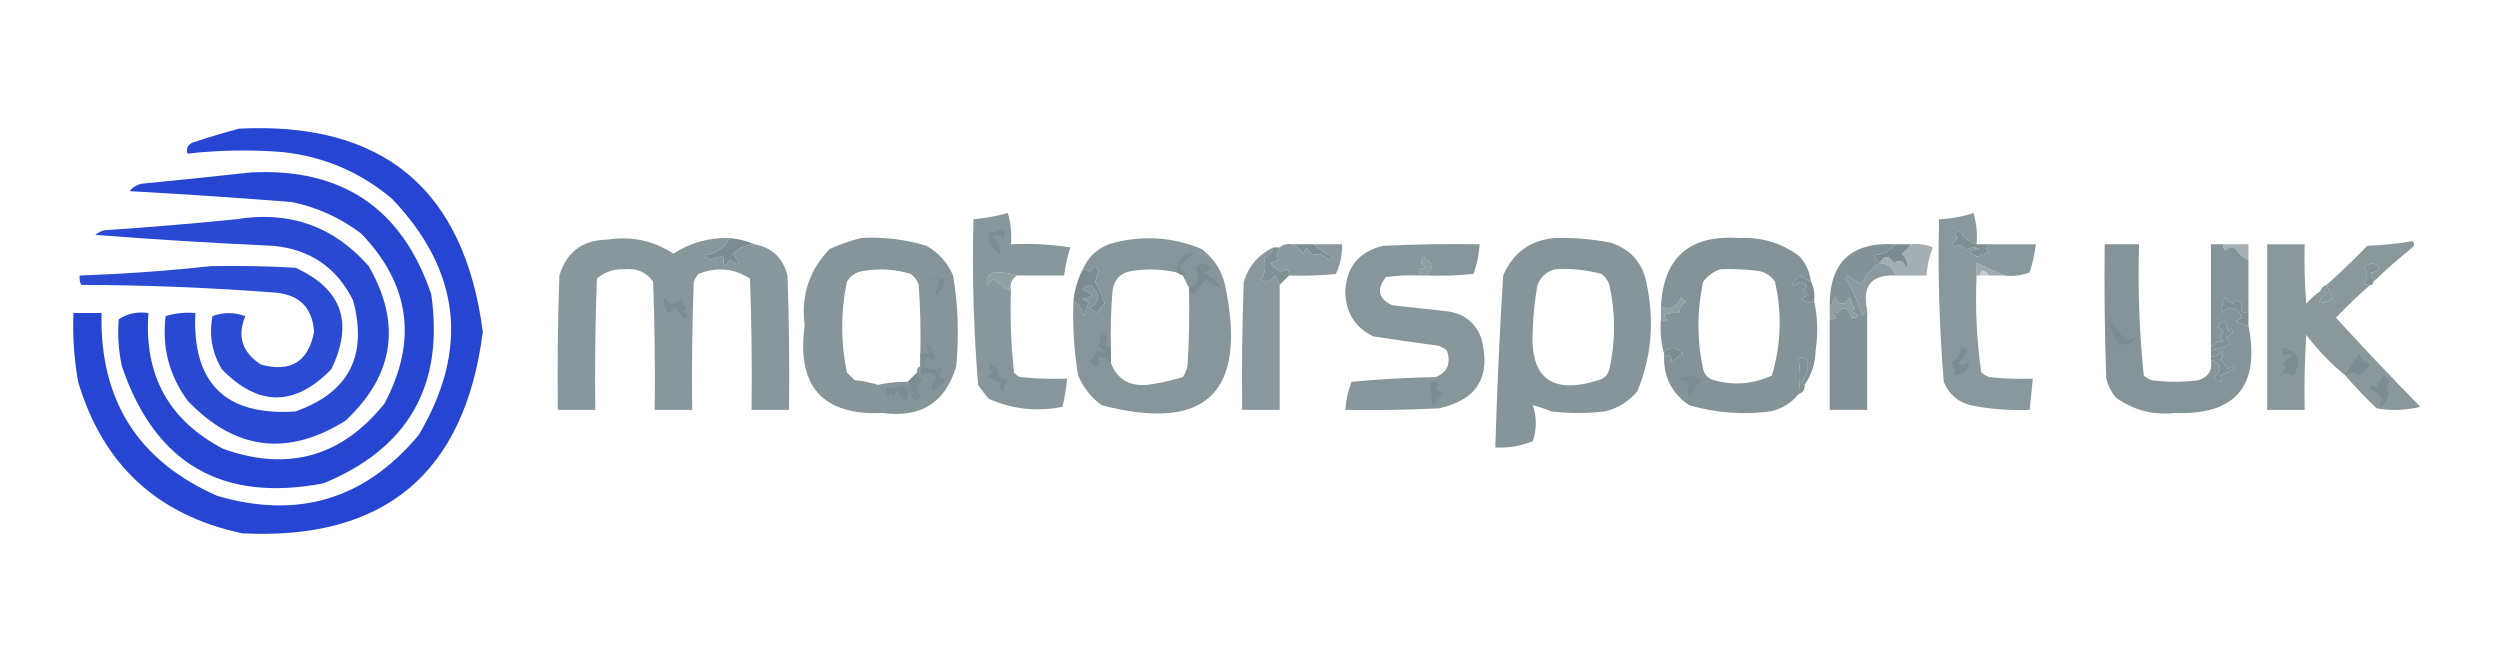 <?xml version="1.0" encoding="UTF-8"?>
<!DOCTYPE svg PUBLIC "-//W3C//DTD SVG 1.1//EN" "http://www.w3.org/Graphics/SVG/1.1/DTD/svg11.dtd">
<svg xmlns="http://www.w3.org/2000/svg" version="1.1" width="300px" height="80px" style="shape-rendering:geometricPrecision; text-rendering:geometricPrecision; image-rendering:optimizeQuality; fill-rule:evenodd; clip-rule:evenodd" xmlns:xlink="http://www.w3.org/1999/xlink" viewBox="0 260 800 80">
<g><path style="opacity:0.886" fill="#092dcc" d="M 76.5,234.5 C 122.542,232.215 148.542,253.881 154.5,299.5C 148.722,344.78 123.055,366.28 77.5,364C 50.4,358.234 32.9,342.067 25,315.5C 23.7,308.229 23.2,300.896 23.5,293.5C 26.5,293.5 29.5,293.5 32.5,293.5C 31.828,321.341 44.161,340.841 69.5,352C 95.365,359.598 116.865,353.098 134,332.5C 150.226,305.153 147.393,279.986 125.5,257C 115.395,248.45 103.728,243.45 90.5,242C 80.256,241.181 70.09,241.348 60,242.5C 59.493,241.004 59.993,239.837 61.5,239C 66.577,237.32 71.577,235.82 76.5,234.5 Z"/></g>
<g><path style="opacity:0.876" fill="#092dcc" d="M 80.5,248.5 C 109.566,247.088 128.733,260.088 138,287.5C 142.168,316.671 130.668,336.837 103.5,348C 71.059,354.199 49.559,341.699 39,310.5C 37.919,305.53 37.586,300.53 38,295.5C 40.804,293.656 43.97,292.989 47.5,293.5C 46.031,313.407 54.031,327.907 71.5,337C 92.195,344.32 109.362,339.486 123,322.5C 133.711,302.439 131.211,284.273 115.5,268C 108.917,263.042 101.584,259.709 93.5,258C 76.186,256.628 58.853,255.461 41.5,254.5C 42.714,252.931 44.381,252.098 46.5,252C 57.991,250.885 69.325,249.718 80.5,248.5 Z"/></g>
<g><path style="opacity:0.897" fill="#7c8c91" d="M 632.5,271.5 C 629.875,270.48 628.209,269.146 627.5,267.5C 625.334,267.43 625.001,268.096 626.5,269.5C 625.189,270.258 624.689,271.258 625,272.5C 626.587,271.273 627.921,271.606 629,273.5C 630.388,272.446 631.888,272.28 633.5,273C 629.81,273.424 629.643,274.258 633,275.5C 634.067,274.809 635.234,274.309 636.5,274C 635.402,273.23 635.402,272.397 636.5,271.5C 641.5,271.5 646.5,271.5 651.5,271.5C 651.089,274.553 650.423,277.553 649.5,280.5C 646.914,281.48 644.247,281.813 641.5,281.5C 638.524,280.211 635.524,278.877 632.5,277.5C 632.5,278.833 632.5,280.167 632.5,281.5C 632.049,291.938 632.549,302.271 634,312.5C 634.75,313.126 635.584,313.626 636.5,314C 641.155,314.499 645.821,314.666 650.5,314.5C 650.167,317.833 649.833,321.167 649.5,324.5C 643.102,324.757 636.769,324.257 630.5,323C 626.427,321.928 623.593,319.428 622,315.5C 620.572,298.214 620.072,280.881 620.5,263.5C 624.262,263.348 627.928,262.681 631.5,261.5C 632.487,264.768 632.82,268.102 632.5,271.5 Z"/></g>
<g><path style="opacity:0.867" fill="#092dcc" d="M 75.5,263.5 C 92.576,260.689 106.742,265.689 118,278.5C 128.585,296.961 126.085,313.461 110.5,328C 91.901,339.557 75.068,337.39 60,321.5C 54.119,313.428 51.785,304.428 53,294.5C 56.057,293.549 59.223,293.216 62.5,293.5C 61.478,315.978 72.144,326.478 94.5,325C 111.573,319.026 117.739,307.193 113,289.5C 107.806,278.99 99.306,273.157 87.5,272C 68.477,271.138 49.477,269.971 30.5,268.5C 31.376,267.749 32.376,267.249 33.5,267C 47.673,266.061 61.673,264.894 75.5,263.5 Z"/></g>
<g><path style="opacity:0.906" fill="#7c8c91" d="M 325.5,281.5 C 322.998,280.686 320.498,280.353 318,280.5C 316.115,281.313 315.449,282.647 316,284.5C 316.667,283.833 317.333,283.167 318,282.5C 319.712,284.052 321.545,285.385 323.5,286.5C 323.196,295.221 323.529,303.888 324.5,312.5C 325.025,313.192 325.692,313.692 326.5,314C 331.489,314.499 336.489,314.666 341.5,314.5C 341.196,317.522 340.696,320.522 340,323.5C 331.929,325.16 324.095,324.327 316.5,321C 315.213,319.59 314.046,318.09 313,316.5C 311.555,298.889 311.055,281.223 311.5,263.5C 315.228,263.156 318.895,262.49 322.5,261.5C 323.487,264.768 323.82,268.102 323.5,271.5C 329.868,271.17 336.202,271.504 342.5,272.5C 341.577,275.447 340.911,278.447 340.5,281.5C 335.5,281.5 330.5,281.5 325.5,281.5 Z"/></g>
<g><path style="opacity:1" fill="#7c8c91" d="M 320.5,266.5 C 321.573,267.251 321.74,268.251 321,269.5C 319.951,268.483 318.784,268.316 317.5,269C 319.332,270.489 320.165,272.322 320,274.5C 317.259,272.933 316.092,270.599 316.5,267.5C 318.099,267.768 319.432,267.434 320.5,266.5 Z"/></g>
<g><path style="opacity:0.966" fill="#7c8c91" d="M 632.5,271.5 C 633.833,271.5 635.167,271.5 636.5,271.5C 635.402,272.397 635.402,273.23 636.5,274C 635.234,274.309 634.067,274.809 633,275.5C 629.643,274.258 629.81,273.424 633.5,273C 631.888,272.28 630.388,272.446 629,273.5C 627.921,271.606 626.587,271.273 625,272.5C 624.689,271.258 625.189,270.258 626.5,269.5C 625.001,268.096 625.334,267.43 627.5,267.5C 628.209,269.146 629.875,270.48 632.5,271.5 Z"/></g>
<g><path style="opacity:0.904" fill="#7c8c91" d="M 233.5,269.5 C 231.857,272.617 229.191,274.45 225.5,275C 226.025,275.692 226.692,276.192 227.5,276.5C 228.736,275.754 230.07,275.421 231.5,275.5C 231.329,278.797 231.995,279.131 233.5,276.5C 236.995,278.865 237.328,278.198 234.5,274.5C 236.807,272.485 239.14,271.485 241.5,271.5C 247.073,272.572 250.573,275.905 252,281.5C 252.5,295.829 252.667,310.163 252.5,324.5C 248.5,324.5 244.5,324.5 240.5,324.5C 240.667,310.496 240.5,296.496 240,282.5C 234.837,279.15 229.337,278.65 223.5,281C 222.874,281.75 222.374,282.584 222,283.5C 221.5,297.163 221.333,310.829 221.5,324.5C 217.5,324.5 213.5,324.5 209.5,324.5C 209.667,310.829 209.5,297.163 209,283.5C 206.899,280.455 203.899,279.122 200,279.5C 196.559,279.313 193.559,280.313 191,282.5C 190.5,296.496 190.333,310.496 190.5,324.5C 186.5,324.5 182.5,324.5 178.5,324.5C 178.333,310.163 178.5,295.829 179,281.5C 181.3,273.922 186.467,270.089 194.5,270C 202.104,268.818 209.104,270.318 215.5,274.5C 220.95,270.97 226.95,269.303 233.5,269.5 Z"/></g>
<g><path style="opacity:0.92" fill="#7c8c91" d="M 275.5,269.5 C 282.66,269.089 289.66,269.922 296.5,272C 300.388,274.222 303.221,277.388 305,281.5C 306.587,291.092 306.92,300.758 306,310.5C 302.61,322.127 294.777,327.127 282.5,325.5C 263.196,326.316 254.862,316.983 257.5,297.5C 256.257,287.941 258.924,279.775 265.5,273C 268.85,271.514 272.184,270.347 275.5,269.5 Z M 294.5,306.5 C 294.5,307.833 294.5,309.167 294.5,310.5C 293.662,310.842 293.328,311.508 293.5,312.5C 292.5,313.5 291.5,314.5 290.5,315.5C 286.966,315.468 283.799,315.802 281,316.5C 278.595,315.726 276.095,315.226 273.5,315C 272.667,314.167 271.833,313.333 271,312.5C 269,302.833 269,293.167 271,283.5C 272.236,281.462 274.069,280.295 276.5,280C 281.589,279.174 286.589,279.508 291.5,281C 292.701,281.903 293.535,283.069 294,284.5C 294.5,291.826 294.666,299.159 294.5,306.5 Z"/></g>
<g><path style="opacity:0.881" fill="#7c8c92" d="M 413.5,271.5 C 414.848,272.186 416.015,273.186 417,274.5C 417.333,273.833 417.667,273.167 418,272.5C 419.171,274.616 420.671,275.282 422.5,274.5C 423.5,275.167 424.5,275.833 425.5,276.5C 425.833,276.167 426.167,275.833 426.5,275.5C 424.151,274.457 422.151,273.124 420.5,271.5C 423.5,271.5 426.5,271.5 429.5,271.5C 429.533,274.836 428.866,278.003 427.5,281C 422.511,281.499 417.511,281.666 412.5,281.5C 412.559,279.235 411.726,278.902 410,280.5C 408.681,279.681 407.515,278.681 406.5,277.5C 407.247,277.264 408.08,276.93 409,276.5C 408.645,275.041 408.811,273.707 409.5,272.5C 410.568,271.566 411.901,271.232 413.5,271.5 Z"/></g>
<g><path style="opacity:0.987" fill="#7c8c91" d="M 413.5,271.5 C 415.833,271.5 418.167,271.5 420.5,271.5C 422.151,273.124 424.151,274.457 426.5,275.5C 426.167,275.833 425.833,276.167 425.5,276.5C 424.5,275.833 423.5,275.167 422.5,274.5C 420.671,275.282 419.171,274.616 418,272.5C 417.667,273.167 417.333,273.833 417,274.5C 416.015,273.186 414.848,272.186 413.5,271.5 Z"/></g>
<g><path style="opacity:0.907" fill="#7c8c91" d="M 456.5,281.5 C 458.852,279.374 458.519,277.374 455.5,275.5C 454.261,277.007 454.595,278.174 456.5,279C 454.065,279.075 453.398,279.908 454.5,281.5C 450.818,281.335 447.152,281.501 443.5,282C 440.389,285.889 441.056,288.889 445.5,291C 451.5,291.667 457.5,292.333 463.5,293C 468.681,293.831 472.181,296.664 474,301.5C 477.288,313.767 472.788,321.267 460.5,324C 450.506,324.5 440.506,324.666 430.5,324.5C 430.692,321.399 431.358,318.399 432.5,315.5C 441.482,314.668 450.482,314.168 459.5,314C 463.212,312.368 464.379,309.535 463,305.5C 462.25,304.874 461.416,304.374 460.5,304C 453.488,303.066 446.488,302.066 439.5,301C 433.689,298.18 430.689,293.514 430.5,287C 430.692,278.948 434.692,273.948 442.5,272C 452.828,271.5 463.161,271.334 473.5,271.5C 473.277,274.784 472.61,277.951 471.5,281C 466.511,281.499 461.511,281.666 456.5,281.5 Z"/></g>
<g><path style="opacity:0.687" fill="#7c8c91" d="M 711.5,271.5 C 714.167,271.5 716.833,271.5 719.5,271.5C 719.5,273.167 719.5,274.833 719.5,276.5C 717.866,275.793 716.532,274.627 715.5,273C 714.216,272.316 713.049,272.483 712,273.5C 711.536,272.906 711.369,272.239 711.5,271.5 Z"/></g>
<g><path style="opacity:0.958" fill="#7c8c91" d="M 407.5,272.5 C 408.167,272.5 408.833,272.5 409.5,272.5C 408.811,273.707 408.645,275.041 409,276.5C 408.08,276.93 407.247,277.264 406.5,277.5C 407.515,278.681 408.681,279.681 410,280.5C 411.726,278.902 412.559,279.235 412.5,281.5C 411.5,282.5 410.5,283.5 409.5,284.5C 409.013,283.527 408.513,282.527 408,281.5C 406.867,283.211 405.367,283.711 403.5,283C 404.845,280.676 405.178,278.342 404.5,276C 406.063,275.241 407.063,274.074 407.5,272.5 Z"/></g>
<g><path style="opacity:1" fill="#7c8c91" d="M 606.5,271.5 C 608.167,271.5 609.833,271.5 611.5,271.5C 610.77,272.712 609.77,273.712 608.5,274.5C 610.124,275.869 610.624,277.536 610,279.5C 609.424,276.876 608.09,276.209 606,277.5C 604.479,274.954 602.979,274.954 601.5,277.5C 600.733,276.828 600.066,275.995 599.5,275C 602.442,274.856 604.776,273.689 606.5,271.5 Z"/></g>
<g><path style="opacity:1" fill="#7c8c91" d="M 233.5,269.5 C 236.373,269.802 239.039,270.469 241.5,271.5C 239.14,271.485 236.807,272.485 234.5,274.5C 237.328,278.198 236.995,278.865 233.5,276.5C 231.995,279.131 231.329,278.797 231.5,275.5C 230.07,275.421 228.736,275.754 227.5,276.5C 226.692,276.192 226.025,275.692 225.5,275C 229.191,274.45 231.857,272.617 233.5,269.5 Z"/></g>
<g><path style="opacity:0.918" fill="#7c8c91" d="M 497.5,269.5 C 503.555,269.338 509.555,269.838 515.5,271C 522.021,273.206 525.854,277.706 527,284.5C 529.442,296.182 528.442,307.516 524,318.5C 521.222,321.807 517.722,323.974 513.5,325C 507.833,325.667 502.167,325.667 496.5,325C 494.408,324.149 492.408,323.482 490.5,323C 491.795,326.786 491.795,330.62 490.5,334.5C 486.459,336.115 482.459,336.782 478.5,336.5C 479.04,318.159 479.874,299.825 481,281.5C 484.196,274.167 489.696,270.167 497.5,269.5 Z M 497.5,279.5 C 502.599,279.175 507.599,279.675 512.5,281C 513.701,281.903 514.535,283.069 515,284.5C 517,293.5 517,302.5 515,311.5C 514.5,313.333 513.333,314.5 511.5,315C 496.398,319.727 489.398,314.227 490.5,298.5C 490.672,293.798 491.172,289.132 492,284.5C 493.107,281.887 494.94,280.22 497.5,279.5 Z"/></g>
<g><path style="opacity:0.847" fill="#7c8c91" d="M 456.5,281.5 C 455.833,281.5 455.167,281.5 454.5,281.5C 453.398,279.908 454.065,279.075 456.5,279C 454.595,278.174 454.261,277.007 455.5,275.5C 458.519,277.374 458.852,279.374 456.5,281.5 Z"/></g>
<g><path style="opacity:0.69" fill="#7c8c92" d="M 611.5,271.5 C 613.924,271.192 616.257,271.526 618.5,272.5C 617.358,275.399 616.692,278.399 616.5,281.5C 613.167,281.5 609.833,281.5 606.5,281.5C 605.735,279.071 604.069,277.738 601.5,277.5C 602.979,274.954 604.479,274.954 606,277.5C 608.09,276.209 609.424,276.876 610,279.5C 610.624,277.536 610.124,275.869 608.5,274.5C 609.77,273.712 610.77,272.712 611.5,271.5 Z"/></g>
<g><path style="opacity:0.73" fill="#7c8c91" d="M 641.5,281.5 C 639.833,281.5 638.167,281.5 636.5,281.5C 634.957,279.443 633.957,279.443 633.5,281.5C 633.167,281.5 632.833,281.5 632.5,281.5C 632.5,280.167 632.5,278.833 632.5,277.5C 635.524,278.877 638.524,280.211 641.5,281.5 Z"/></g>
<g><path style="opacity:0.94" fill="#7c8c91" d="M 759.5,283.5 C 759.5,284.167 759.167,284.5 758.5,284.5C 757.761,284.631 757.094,284.464 756.5,284C 757.833,282.333 757.833,280.667 756.5,279C 758.274,277.244 759.941,277.244 761.5,279C 760.529,280.204 759.529,280.704 758.5,280.5C 759.056,281.663 759.389,282.663 759.5,283.5 Z"/></g>
<g><path style="opacity:0.852" fill="#092dcc" d="M 67.5,278.5 C 76.506,278.334 85.506,278.5 94.5,279C 109.423,285.762 113.256,296.596 106,311.5C 94.333,323.5 82.667,323.5 71,311.5C 67.838,306.223 66.838,300.557 68,294.5C 71.455,293.209 74.955,293.209 78.5,294.5C 75.831,300.934 77.497,306.101 83.5,310C 93.019,312.579 98.686,309.079 100.5,299.5C 99.991,291.984 95.991,287.817 88.5,287C 67.487,285.385 46.653,284.551 26,284.5C 25.517,283.552 25.351,282.552 25.5,281.5C 39.685,280.998 53.685,279.998 67.5,278.5 Z"/></g>
<g><path style="opacity:1" fill="#7c8c92" d="M 343.5,289.5 C 343.899,285.884 344.899,282.55 346.5,279.5C 347.496,279.414 348.329,279.748 349,280.5C 349.743,278.355 350.576,278.189 351.5,280C 351.089,281.144 350.756,282.311 350.5,283.5C 351.685,285.711 352.685,288.045 353.5,290.5C 352.478,291.354 351.645,292.354 351,293.5C 350.25,292.874 349.416,292.374 348.5,292C 352.291,289.75 352.291,287.25 348.5,284.5C 347.692,284.808 347.025,285.308 346.5,286C 350.272,287.389 350.272,288.389 346.5,289C 347.167,289.333 347.833,289.667 348.5,290C 347.773,291.399 347.273,292.899 347,294.5C 346.263,292.404 345.097,290.737 343.5,289.5 Z"/></g>
<g><path style="opacity:0.887" fill="#7c8c91" d="M 407.5,272.5 C 407.063,274.074 406.063,275.241 404.5,276C 405.178,278.342 404.845,280.676 403.5,283C 405.367,283.711 406.867,283.211 408,281.5C 408.513,282.527 409.013,283.527 409.5,284.5C 409.5,297.833 409.5,311.167 409.5,324.5C 405.5,324.5 401.5,324.5 397.5,324.5C 397.333,310.829 397.5,297.163 398,283.5C 399.569,278.433 402.736,274.766 407.5,272.5 Z"/></g>
<g><path style="opacity:0.872" fill="#7c8c92" d="M 601.5,277.5 C 604.069,277.738 605.735,279.071 606.5,281.5C 598.844,281.167 595.844,284.833 597.5,292.5C 596.778,292.918 596.278,293.584 596,294.5C 594.397,289.338 592.564,285.338 590.5,282.5C 590.667,282.167 590.833,281.833 591,281.5C 592.586,282.376 594.086,283.376 595.5,284.5C 596.808,281.579 598.808,279.246 601.5,277.5 Z"/></g>
<g><path style="opacity:0.429" fill="#7c8c92" d="M 636.5,281.5 C 635.5,281.5 634.5,281.5 633.5,281.5C 633.957,279.443 634.957,279.443 636.5,281.5 Z"/></g>
<g><path style="opacity:0.835" fill="#7c8c91" d="M 325.5,281.5 C 323.744,282.552 323.077,284.219 323.5,286.5C 321.545,285.385 319.712,284.052 318,282.5C 317.333,283.167 316.667,283.833 316,284.5C 315.449,282.647 316.115,281.313 318,280.5C 320.498,280.353 322.998,280.686 325.5,281.5 Z"/></g>
<g><path style="opacity:1" fill="#7c8c91" d="M 296.5,282.5 C 303.348,281.203 304.181,283.203 299,288.5C 299.595,286.65 300.095,284.65 300.5,282.5C 299.167,282.5 297.833,282.5 296.5,282.5 Z"/></g>
<g><path style="opacity:0.99" fill="#7c8c91" d="M 579.5,283.5 C 580.461,285.265 580.795,287.265 580.5,289.5C 579.211,290.501 577.878,290.334 576.5,289C 578.891,287.691 578.891,286.691 576.5,286C 578.901,285.195 578.734,284.362 576,283.5C 572.638,285.398 572.638,284.732 576,281.5C 577.113,282.305 578.279,282.972 579.5,283.5 Z"/></g>
<g><path style="opacity:0.892" fill="#7c8c91" d="M 759.5,283.5 C 759.389,282.663 759.056,281.663 758.5,280.5C 759.529,280.704 760.529,280.204 761.5,279C 759.941,277.244 758.274,277.244 756.5,279C 757.833,280.667 757.833,282.333 756.5,284C 757.094,284.464 757.761,284.631 758.5,284.5C 754.729,287.768 751.062,291.268 747.5,295C 756.317,304.651 765.317,314.151 774.5,323.5C 769.869,324.662 765.202,324.828 760.5,324C 756.963,320.631 753.629,317.131 750.5,313.5C 745.836,309.669 741.67,305.336 738,300.5C 737.5,308.493 737.334,316.493 737.5,324.5C 733.5,324.5 729.5,324.5 725.5,324.5C 725.5,306.833 725.5,289.167 725.5,271.5C 729.5,271.5 733.5,271.5 737.5,271.5C 737.334,277.842 737.5,284.175 738,290.5C 739.371,288.959 740.871,287.625 742.5,286.5C 743.239,286.369 743.906,286.536 744.5,287C 740.711,290.591 741.377,291.258 746.5,289C 745.901,287.378 745.234,285.878 744.5,284.5C 748.938,280.564 753.271,276.398 757.5,272C 762.418,271.805 767.251,271.305 772,270.5C 772.667,271.167 772.667,271.833 772,272.5C 767.665,276.003 763.499,279.67 759.5,283.5 Z"/></g>
<g><path style="opacity:0.901" fill="#7c8c91" d="M 744.5,284.5 C 745.234,285.878 745.901,287.378 746.5,289C 741.377,291.258 740.711,290.591 744.5,287C 743.906,286.536 743.239,286.369 742.5,286.5C 742.833,285.5 743.5,284.833 744.5,284.5 Z"/></g>
<g><path style="opacity:1" fill="#7c8c91" d="M 212.5,288.5 C 214.357,291.018 216.19,291.018 218,288.5C 218.309,289.766 218.809,290.933 219.5,292C 218.366,293.016 218.699,293.683 220.5,294C 220,294.5 219.5,295 219,295.5C 218,294.167 217,292.833 216,291.5C 215.333,292.167 214.667,292.833 214,293.5C 212.731,292.095 212.231,290.429 212.5,288.5 Z"/></g>
<g><path style="opacity:0.835" fill="#7c8c91" d="M 531.5,295.5 C 531.5,294.167 531.5,292.833 531.5,291.5C 534.427,292.627 536.594,291.627 538,288.5C 538.5,289 539,289.5 539.5,290C 538.027,290.71 537.36,291.876 537.5,293.5C 535.801,293.34 534.134,293.506 532.5,294C 533.84,296.179 533.507,296.679 531.5,295.5 Z"/></g>
<g><path style="opacity:0.842" fill="#7c8c91" d="M 585.5,295.5 C 585.5,294.167 585.5,292.833 585.5,291.5C 586.268,290.737 586.768,289.737 587,288.5C 588.667,291.167 590.333,291.167 592,288.5C 592.309,289.766 592.809,290.933 593.5,292C 593.167,292.333 592.833,292.667 592.5,293C 595.173,294.271 595.173,294.937 592.5,295C 591.532,291.595 590.032,291.095 588,293.5C 586.334,292.66 586.167,293.16 587.5,295C 586.906,295.464 586.239,295.631 585.5,295.5 Z"/></g>
<g><path style="opacity:0.928" fill="#7c8c91" d="M 707.5,308.5 C 710.892,309.738 711.225,311.571 708.5,314C 710.652,316.082 711.319,315.916 710.5,313.5C 712.274,312.813 713.941,311.98 715.5,311C 714.551,310.383 713.718,310.549 713,311.5C 712.355,310.354 711.522,309.354 710.5,308.5C 711.326,307.549 711.492,306.549 711,305.5C 710.184,306.823 709.017,307.489 707.5,307.5C 707.5,306.833 707.5,306.167 707.5,305.5C 709.179,305.108 710.846,304.608 712.5,304C 713.641,303.259 713.641,302.425 712.5,301.5C 713.167,300.833 713.833,300.167 714.5,299.5C 714.154,298.304 713.654,298.304 713,299.5C 712.43,295.488 711.263,294.988 709.5,298C 710.308,298.308 710.975,298.808 711.5,299.5C 710.167,300.5 710.167,301.5 711.5,302.5C 710.164,302.345 708.831,303.012 707.5,304.5C 707.5,293.5 707.5,282.5 707.5,271.5C 708.833,271.5 710.167,271.5 711.5,271.5C 711.369,272.239 711.536,272.906 712,273.5C 713.049,272.483 714.216,272.316 715.5,273C 716.532,274.627 717.866,275.793 719.5,276.5C 719.5,282.167 719.5,287.833 719.5,293.5C 717.255,293.459 716.588,292.625 717.5,291C 716.675,289.312 715.675,289.145 714.5,290.5C 713.522,290.023 712.689,289.357 712,288.5C 711.212,290.165 710.878,291.831 711,293.5C 713.656,290.968 715.823,291.468 717.5,295C 716.833,295.333 716.167,295.667 715.5,296C 716.745,296.791 718.078,297.291 719.5,297.5C 723.32,316.835 715.487,326.169 696,325.5C 688.974,326.266 682.64,324.599 677,320.5C 675.561,318.725 674.561,316.725 674,314.5C 673.5,300.171 673.333,285.837 673.5,271.5C 677.167,271.5 680.833,271.5 684.5,271.5C 684.071,285.559 684.571,299.559 686,313.5C 686.75,314.126 687.584,314.626 688.5,315C 693.5,315.667 698.5,315.667 703.5,315C 706.693,313.974 708.026,311.808 707.5,308.5 Z"/></g>
<g><path style="opacity:0.97" fill="#7c8c91" d="M 719.5,293.5 C 719.5,294.833 719.5,296.167 719.5,297.5C 718.078,297.291 716.745,296.791 715.5,296C 716.167,295.667 716.833,295.333 717.5,295C 715.823,291.468 713.656,290.968 711,293.5C 710.878,291.831 711.212,290.165 712,288.5C 712.689,289.357 713.522,290.023 714.5,290.5C 715.675,289.145 716.675,289.312 717.5,291C 716.588,292.625 717.255,293.459 719.5,293.5 Z"/></g>
<g><path style="opacity:1" fill="#7d8c92" d="M 674.5,295.5 C 676.433,297.937 678.6,300.271 681,302.5C 681.718,301.549 682.551,301.383 683.5,302C 681.707,303.31 679.874,303.81 678,303.5C 676.519,300.89 675.352,298.223 674.5,295.5 Z"/></g>
<g><path style="opacity:0.951" fill="#7c8c91" d="M 707.5,305.5 C 707.5,305.167 707.5,304.833 707.5,304.5C 708.831,303.012 710.164,302.345 711.5,302.5C 710.167,301.5 710.167,300.5 711.5,299.5C 710.975,298.808 710.308,298.308 709.5,298C 711.263,294.988 712.43,295.488 713,299.5C 713.654,298.304 714.154,298.304 714.5,299.5C 713.833,300.167 713.167,300.833 712.5,301.5C 713.641,302.425 713.641,303.259 712.5,304C 710.846,304.608 709.179,305.108 707.5,305.5 Z"/></g>
<g><path style="opacity:0.914" fill="#7c8c91" d="M 343.5,289.5 C 345.097,290.737 346.263,292.404 347,294.5C 347.273,292.899 347.773,291.399 348.5,290C 347.833,289.667 347.167,289.333 346.5,289C 350.272,288.389 350.272,287.389 346.5,286C 347.025,285.308 347.692,284.808 348.5,284.5C 352.291,287.25 352.291,289.75 348.5,292C 349.416,292.374 350.25,292.874 351,293.5C 351.645,292.354 352.478,291.354 353.5,290.5C 352.685,288.045 351.685,285.711 350.5,283.5C 350.756,282.311 351.089,281.144 351.5,280C 350.576,278.189 349.743,278.355 349,280.5C 348.329,279.748 347.496,279.414 346.5,279.5C 348.418,275.088 351.751,272.254 356.5,271C 366.077,268.576 375.411,269.243 384.5,273C 388.381,275.928 390.881,279.761 392,284.5C 399.253,318.919 386.086,331.752 352.5,323C 349.179,320.548 346.679,317.382 345,313.5C 343.679,305.561 343.179,297.561 343.5,289.5 Z M 376.5,280.5 C 377.167,280.833 377.833,281.167 378.5,281.5C 379.167,282.833 379.833,284.167 380.5,285.5C 380.5,285.833 380.5,286.167 380.5,286.5C 380.666,294.507 380.5,302.507 380,310.5C 379.691,311.766 379.191,312.933 378.5,314C 374.44,315.225 370.606,316.058 367,316.5C 361.31,316.946 357.477,314.612 355.5,309.5C 355.5,307.833 355.5,306.167 355.5,304.5C 355.334,298.491 355.501,292.491 356,286.5C 356.5,282.667 358.667,280.5 362.5,280C 367.22,279.283 371.886,279.45 376.5,280.5 Z"/></g>
<g><path style="opacity:0.987" fill="#7c8c91" d="M 380.5,286.5 C 380.5,286.167 380.5,285.833 380.5,285.5C 383.393,284.108 384.06,281.941 382.5,279C 384.274,277.244 385.941,277.244 387.5,279C 386.529,280.204 385.529,280.704 384.5,280.5C 386.918,281.415 388.918,282.915 390.5,285C 388.613,285.163 387.113,284.329 386,282.5C 384.667,284.167 383.333,285.833 382,287.5C 381.617,286.944 381.117,286.611 380.5,286.5 Z"/></g>
<g><path style="opacity:0.939" fill="#7d8c92" d="M 378.5,281.5 C 377.833,281.167 377.167,280.833 376.5,280.5C 376.687,276.484 378.687,274.317 382.5,274C 380.684,275.315 379.017,276.815 377.5,278.5C 377.977,279.478 378.643,280.311 379.5,281C 379.272,281.399 378.938,281.565 378.5,281.5 Z"/></g>
<g><path style="opacity:0.947" fill="#7c8c92" d="M 606.5,271.5 C 604.776,273.689 602.442,274.856 599.5,275C 600.066,275.995 600.733,276.828 601.5,277.5C 598.808,279.246 596.808,281.579 595.5,284.5C 594.086,283.376 592.586,282.376 591,281.5C 590.833,281.833 590.667,282.167 590.5,282.5C 592.564,285.338 594.397,289.338 596,294.5C 596.278,293.584 596.778,292.918 597.5,292.5C 597.5,303.167 597.5,313.833 597.5,324.5C 593.5,324.5 589.5,324.5 585.5,324.5C 585.5,314.833 585.5,305.167 585.5,295.5C 586.239,295.631 586.906,295.464 587.5,295C 586.167,293.16 586.334,292.66 588,293.5C 590.032,291.095 591.532,291.595 592.5,295C 595.173,294.937 595.173,294.271 592.5,293C 592.833,292.667 593.167,292.333 593.5,292C 592.809,290.933 592.309,289.766 592,288.5C 590.333,291.167 588.667,291.167 587,288.5C 586.768,289.737 586.268,290.737 585.5,291.5C 585.33,277.337 592.33,270.671 606.5,271.5 Z"/></g>
<g><path style="opacity:0.977" fill="#7c8c92" d="M 355.5,304.5 C 355.5,306.167 355.5,307.833 355.5,309.5C 354.533,308.194 353.199,307.527 351.5,307.5C 351.875,310.907 350.875,311.407 348.5,309C 349.701,308.097 350.535,306.931 351,305.5C 354.11,306.673 354.277,306.173 351.5,304C 352.212,302.575 352.379,301.075 352,299.5C 354.336,300.292 354.836,301.625 353.5,303.5C 353.957,304.298 354.624,304.631 355.5,304.5 Z"/></g>
<g><path style="opacity:0.93" fill="#7c8c91" d="M 579.5,283.5 C 578.279,282.972 577.113,282.305 576,281.5C 572.638,284.732 572.638,285.398 576,283.5C 578.734,284.362 578.901,285.195 576.5,286C 578.891,286.691 578.891,287.691 576.5,289C 577.878,290.334 579.211,290.501 580.5,289.5C 581.651,294.65 581.817,299.984 581,305.5C 580.885,309.614 579.718,313.281 577.5,316.5C 576.957,316.44 576.624,316.107 576.5,315.5C 578.03,313.48 578.697,311.48 578.5,309.5C 577.965,307.899 576.965,307.399 575.5,308C 576.164,311.669 576.164,315.503 575.5,319.5C 573.2,322.324 570.2,324.157 566.5,325C 557.658,326.126 548.992,325.459 540.5,323C 535.044,319.254 532.377,314.088 532.5,307.5C 534.092,306.398 534.925,307.065 535,309.5C 535.9,308.23 537.066,307.23 538.5,306.5C 536.21,304.049 534.21,304.049 532.5,306.5C 531.518,303.038 531.185,299.371 531.5,295.5C 533.507,296.679 533.84,296.179 532.5,294C 534.134,293.506 535.801,293.34 537.5,293.5C 537.36,291.876 538.027,290.71 539.5,290C 539,289.5 538.5,289 538,288.5C 536.594,291.627 534.427,292.627 531.5,291.5C 532.287,275.718 540.621,268.384 556.5,269.5C 563.793,269.125 570.293,271.125 576,275.5C 577.993,277.818 579.159,280.484 579.5,283.5 Z M 550.5,279.5 C 554.514,279.334 558.514,279.501 562.5,280C 564.848,280.346 566.681,281.513 568,283.5C 570.286,293.628 569.952,303.628 567,313.5C 560.991,316.265 554.824,316.765 548.5,315C 546.667,314.5 545.5,313.333 545,311.5C 543,302.167 543,292.833 545,283.5C 546.5,281.531 548.333,280.198 550.5,279.5 Z"/></g>
<g><path style="opacity:0.902" fill="#7c8c91" d="M 295.5,310.5 C 295.167,310.5 294.833,310.5 294.5,310.5C 294.5,309.167 294.5,307.833 294.5,306.5C 295.552,306.649 296.552,306.483 297.5,306C 296.549,305.282 296.383,304.449 297,303.5C 298.488,305.295 299.154,307.295 299,309.5C 297.256,306.882 296.089,307.215 295.5,310.5 Z"/></g>
<g><path style="opacity:1" fill="#7c8c91" d="M 627.5,304.5 C 628.376,304.369 629.043,304.702 629.5,305.5C 628.885,307.116 627.885,308.449 626.5,309.5C 627.868,310.594 629.035,310.26 630,308.5C 630.157,311.516 628.657,313.183 625.5,313.5C 625.579,312.07 625.246,310.736 624.5,309.5C 626.297,308.305 627.297,306.638 627.5,304.5 Z"/></g>
<g><path style="opacity:1" fill="#7c8c91" d="M 532.5,307.5 C 532.5,307.167 532.5,306.833 532.5,306.5C 534.21,304.049 536.21,304.049 538.5,306.5C 537.066,307.23 535.9,308.23 535,309.5C 534.925,307.065 534.092,306.398 532.5,307.5 Z"/></g>
<g><path style="opacity:0.961" fill="#7c8c91" d="M 707.5,308.5 C 707.5,308.167 707.5,307.833 707.5,307.5C 709.017,307.489 710.184,306.823 711,305.5C 711.492,306.549 711.326,307.549 710.5,308.5C 711.522,309.354 712.355,310.354 713,311.5C 713.718,310.549 714.551,310.383 715.5,311C 713.941,311.98 712.274,312.813 710.5,313.5C 711.319,315.916 710.652,316.082 708.5,314C 711.225,311.571 710.892,309.738 707.5,308.5 Z"/></g>
<g><path style="opacity:0.956" fill="#7c8c91" d="M 577.5,316.5 C 577.573,318.027 576.906,319.027 575.5,319.5C 576.164,315.503 576.164,311.669 575.5,308C 576.965,307.399 577.965,307.899 578.5,309.5C 578.697,311.48 578.03,313.48 576.5,315.5C 576.624,316.107 576.957,316.44 577.5,316.5 Z"/></g>
<g><path style="opacity:1" fill="#7c8c92" d="M 750.5,313.5 C 751.75,311.068 753.25,308.734 755,306.5C 755.5,308.333 756.667,309.5 758.5,310C 757.44,311.298 756.274,312.465 755,313.5C 753.545,312.42 752.045,312.42 750.5,313.5 Z"/></g>
<g><path style="opacity:1" fill="#7c8c91" d="M 316.5,309.5 C 318.791,310.542 319.791,312.042 319.5,314C 320.5,314.333 321.5,314.667 322.5,315C 321.809,316.067 321.309,317.234 321,318.5C 319.513,317.747 319.346,316.914 320.5,316C 318.741,315.02 317.074,314.353 315.5,314C 316.308,313.692 316.975,313.192 317.5,312.5C 316.873,311.583 316.539,310.583 316.5,309.5 Z"/></g>
<g><path style="opacity:1" fill="#7c8c91" d="M 730.5,304.5 C 735.528,305.899 736.695,308.899 734,313.5C 732.575,312.788 731.075,312.621 729.5,313C 731.335,312.072 731.668,310.906 730.5,309.5C 731.5,308.667 732.5,307.833 733.5,307C 732.551,306.383 731.718,306.549 731,307.5C 730.517,306.552 730.351,305.552 730.5,304.5 Z"/></g>
<g><path style="opacity:1" fill="#7c8c91" d="M 295.5,310.5 C 297.5,311.626 299.5,311.793 301.5,311C 301.167,312 300.833,313 300.5,314C 301.167,314.333 301.833,314.667 302.5,315C 298.043,319.936 297.043,319.603 299.5,314C 298.135,312.318 296.635,312.151 295,313.5C 294.53,312.423 294.697,311.423 295.5,310.5 Z"/></g>
<g><path style="opacity:0.885" fill="#7c8c91" d="M 293.5,312.5 C 293.577,313.75 294.244,314.583 295.5,315C 293.473,316.396 293.14,318.062 294.5,320C 293.5,322 292.5,322 291.5,320C 292.712,318.893 292.379,318.393 290.5,318.5C 291.833,317.5 291.833,316.5 290.5,315.5C 291.5,314.5 292.5,313.5 293.5,312.5 Z"/></g>
<g><path style="opacity:1" fill="#7c8c91" d="M 537.5,314.5 C 538.979,313.852 540.479,313.519 542,313.5C 542.75,314.126 543.584,314.626 544.5,315C 542.959,316.579 541.792,318.413 541,320.5C 539.887,319.24 539.72,318.073 540.5,317C 539.922,315.583 538.922,314.75 537.5,314.5 Z"/></g>
<g><path style="opacity:0.999" fill="#7c8c91" d="M 457.5,315.5 C 459.942,315.119 460.609,315.786 459.5,317.5C 460.025,318.192 460.692,318.692 461.5,319C 460.624,320.586 459.624,322.086 458.5,323.5C 458.185,320.815 457.852,318.149 457.5,315.5 Z"/></g>
<g><path style="opacity:1" fill="#7c8c91" d="M 290.5,318.5 C 290.719,319.675 290.386,320.675 289.5,321.5C 288.667,320.5 287.833,319.5 287,318.5C 286.667,319.167 286.333,319.833 286,320.5C 285.333,319.167 284.667,319.167 284,320.5C 283.517,319.552 283.351,318.552 283.5,317.5C 285.467,317.739 287.301,317.406 289,316.5C 289.278,317.416 289.778,318.082 290.5,318.5 Z"/></g>
<g><path style="opacity:1" fill="#7c8c92" d="M 762.5,313.5 C 763.478,313.811 764.145,314.478 764.5,315.5C 763.385,316.598 763.385,317.765 764.5,319C 764.054,320.726 763.221,322.226 762,323.5C 761.383,322.551 761.549,321.718 762.5,321C 761.139,319.193 759.805,318.193 758.5,318C 758.667,317.5 758.833,317 759,316.5C 760.84,317.833 761.34,317.666 760.5,316C 761.756,315.583 762.423,314.75 762.5,313.5 Z"/></g>
</svg>

